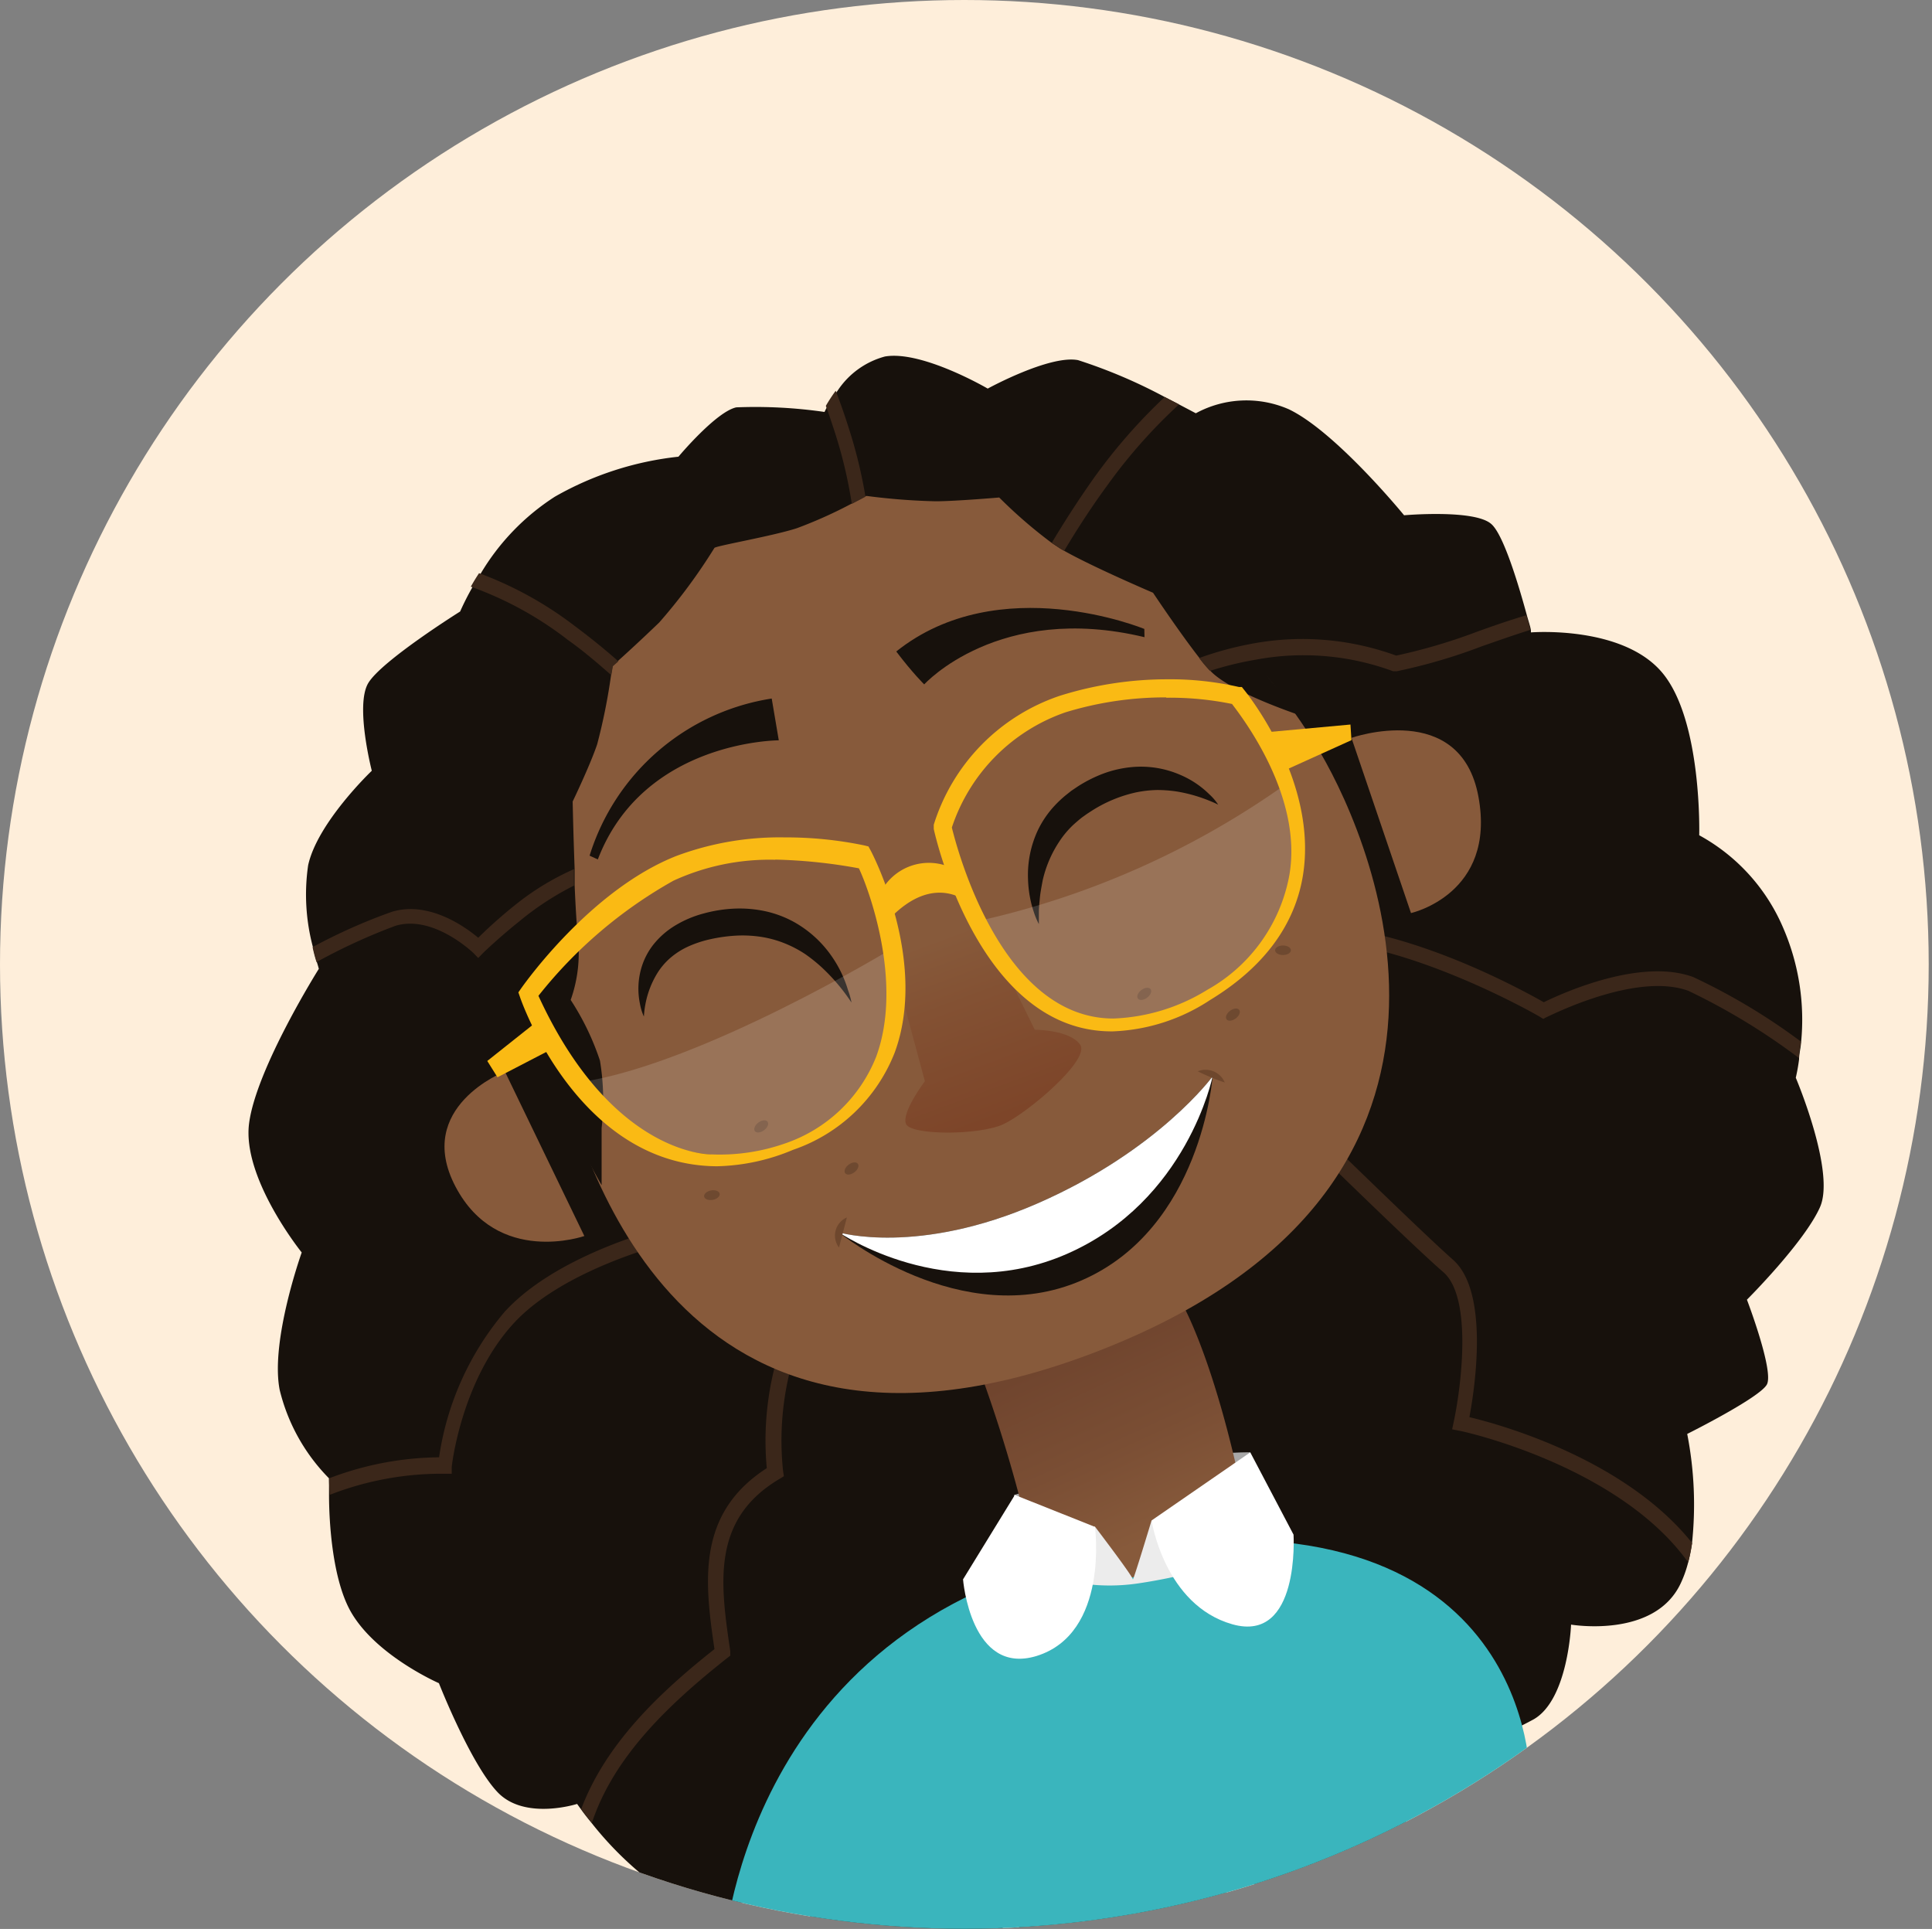 <svg id="Calque_1" data-name="Calque 1" xmlns="http://www.w3.org/2000/svg" xmlns:xlink="http://www.w3.org/1999/xlink" viewBox="0 0 117.44 117.25"><rect x="0" y="0" width="117.44" height="117.25" fill="#808080" stroke="none"/><defs><style>.cls-1{fill:none;}.cls-2{fill:#feeeda;}.cls-3{clip-path:url(#clip-path);}.cls-4{fill:#17110c;}.cls-5{fill:#3b271a;}.cls-6{fill:#a8a8a8;}.cls-7{fill:#3ab5bd;}.cls-8{fill:url(#linear-gradient);}.cls-9{fill:#875a3b;}.cls-10,.cls-16{fill:#fff;}.cls-11{fill:#6e472d;}.cls-12{fill:url(#linear-gradient-2);}.cls-13{fill:#faba14;}.cls-14{fill:#6e4930;}.cls-15{fill:#ececec;}.cls-16{opacity:0.15;}</style><clipPath id="clip-path"><circle id="SVGID" class="cls-1" cx="58.62" cy="58.62" r="58.62"/></clipPath><linearGradient id="linear-gradient" x1="12328.14" y1="81.09" x2="12322.54" y2="93.38" gradientTransform="matrix(-1, 0, 0, 1, 12392.7, 0)" gradientUnits="userSpaceOnUse"><stop offset="0" stop-color="#6e432d"/><stop offset="0.56" stop-color="#7a4e34"/><stop offset="1" stop-color="#875a3b"/></linearGradient><linearGradient id="linear-gradient-2" x1="12331.62" y1="67.84" x2="12335.65" y2="56.97" gradientTransform="matrix(-1, 0, 0, 1, 12392.7, 0)" gradientUnits="userSpaceOnUse"><stop offset="0" stop-color="#7d4529"/><stop offset="0.64" stop-color="#835133"/><stop offset="1" stop-color="#875a3b"/></linearGradient></defs><title>Plan de travail 1</title><circle class="cls-1" cx="58.62" cy="58.62" r="58.62"/><circle class="cls-2" cx="58.62" cy="58.62" r="58.62"/><g class="cls-3"><path class="cls-4" d="M52.82,33.37a2.68,2.68,0,0,0,.88,2.35c2.2,1.82,7.66.38,8.72.08.2-.41.72-1.42,1.51-2.76a28.94,28.94,0,0,1-3.22-2.79s-2.7.18-3.87.23a39,39,0,0,1-4.15-.32l-.08,0A15.74,15.74,0,0,1,52.82,33.37Zm0,0a2.68,2.68,0,0,0,.88,2.35c2.2,1.82,7.66.38,8.72.08.2-.41.72-1.42,1.51-2.76a28.94,28.94,0,0,1-3.22-2.79s-2.7.18-3.87.23a39,39,0,0,1-4.15-.32l-.08,0A15.74,15.74,0,0,1,52.82,33.37Zm0,0a2.68,2.68,0,0,0,.88,2.35c2.2,1.82,7.66.38,8.72.08.2-.41.72-1.42,1.51-2.76a28.94,28.94,0,0,1-3.22-2.79s-2.7.18-3.87.23a39,39,0,0,1-4.15-.32l-.08,0A15.74,15.74,0,0,1,52.82,33.37ZM18.34,76.13S16.42,81.49,17,84.48A11.51,11.51,0,0,0,20,89.86l0,0s0,.37,0,1c0,1.69.21,5.19,1.35,7.15,1.54,2.65,5.33,4.3,5.33,4.3s1.92,4.9,3.57,6.63,4.83.71,4.83.71l.21.29c.14.2.36.49.65.84a20.71,20.71,0,0,0,4.29,4.09c2.87,1.91,7.8.05,7.8.05s2.46,4,6.49,4.62,6.89-2.85,6.89-2.85,3.35,3.17,7.68,2.31a8.12,8.12,0,0,0,5.79-4.64s4.43.82,7.5-.89,5.94-6.88,5.94-6.88a28.31,28.31,0,0,0,4.92-2.09c2.09-1.22,2.26-5.75,2.26-5.75s5.09.87,6.67-2.52a7,7,0,0,0,.44-1.23c.1-.38.18-.78.24-1.18a22.33,22.33,0,0,0-.29-6.66s4.39-2.19,4.84-3S106.19,79,106.19,79s3.48-3.47,4.44-5.62-1.47-7.87-1.47-7.87a11.24,11.24,0,0,0,.2-1.12c0-.3.09-.65.12-1a14.05,14.05,0,0,0-1.09-7,11.59,11.59,0,0,0-5.1-5.62s.19-6.94-2.23-9.86-8-2.47-8-2.47l0-.09c0-.15-.11-.47-.23-.89-.45-1.66-1.4-4.92-2.17-5.6-1-.92-5.31-.54-5.31-.54s-4.13-5.06-7-6.44a6.44,6.44,0,0,0-5.66.24l-.93-.49-.87-.45a31.61,31.61,0,0,0-5.36-2.29c-1.73-.33-5.49,1.73-5.49,1.73s-4-2.34-6.25-1.95a5,5,0,0,0-2.87,2.07,10.37,10.37,0,0,0-.6.92c-.14.24-.2.38-.2.38a29.41,29.41,0,0,0-5.36-.28c-1.23.26-3.52,3-3.52,3a19.31,19.31,0,0,0-7.51,2.43,14.13,14.13,0,0,0-4.52,4.69c-.18.29-.35.56-.49.81a16.15,16.15,0,0,0-.75,1.48s-4.79,3-5.59,4.36.22,5.32.22,5.32S19.29,50,18.73,52.6a12.38,12.38,0,0,0,.3,5c.08.38.17.69.24.91s.11.38.11.38-3.81,6.06-4.24,9.4S18.34,76.13,18.34,76.13ZM37.58,40.2a43.13,43.13,0,0,1,3.73,3.69l.16.18-.05.24c-.07.34-1.84,8.3-5.17,9a6.21,6.21,0,0,0-1.36.47c0-.33,0-.65,0-1a7,7,0,0,1,1.22-.4c2.22-.48,3.9-5.78,4.43-8.07A44.67,44.67,0,0,0,37.15,41c.06-.33.09-.54.09-.54Zm34.1.29c.07,0,.5-.23,1.21-.48l.23.29c.12.15.27.32.43.49a14.84,14.84,0,0,0-1.5.56ZM51.78,30.63l.83-.44a15.74,15.74,0,0,1,.21,3.18,2.68,2.68,0,0,0,.88,2.35c2.2,1.82,7.66.38,8.72.08.2-.41.72-1.42,1.51-2.76l.53.35.23.13c-1,1.68-1.56,2.84-1.57,2.88l-.09.17-.18.06c-.28.09-6.91,2.12-9.69-.19a3.6,3.6,0,0,1-1.22-3.13A14.24,14.24,0,0,0,51.78,30.63Zm1,2.74a2.68,2.68,0,0,0,.88,2.35c2.2,1.82,7.66.38,8.72.08.2-.41.72-1.42,1.51-2.76a28.94,28.94,0,0,1-3.22-2.79s-2.7.18-3.87.23a39,39,0,0,1-4.15-.32l-.08,0A15.74,15.74,0,0,1,52.82,33.37Zm0,0a2.68,2.68,0,0,0,.88,2.35c2.2,1.82,7.66.38,8.72.08.2-.41.72-1.42,1.51-2.76a28.94,28.94,0,0,1-3.22-2.79s-2.7.18-3.87.23a39,39,0,0,1-4.15-.32l-.08,0A15.74,15.74,0,0,1,52.82,33.37Z"/><path class="cls-5" d="M75.26,58.14C73.48,60.39,74,63.8,74,63.94l0,.15.11.11c.46.45,11.21,11.05,13.62,13.12,1.81,1.56,1.07,7.09.64,9.09l-.1.47.45.09c.11,0,9.68,2.09,13.9,8,.1-.38.18-.78.24-1.18-4.07-5.09-11.61-7.19-13.54-7.65.32-1.71,1.23-7.61-1-9.57s-12.27-11.8-13.45-13c-.07-.65-.27-3.23,1.06-4.9a4.42,4.42,0,0,1,3.62-1.51c6,0,14,4.6,14.06,4.65l.2.12.21-.11c.06,0,5.4-2.78,8.62-1.59a39.28,39.28,0,0,1,6.71,4.08c0-.3.09-.65.12-1a37.62,37.62,0,0,0-6.54-3.92c-3.22-1.19-8,1-9.09,1.53-1.31-.75-8.49-4.69-14.29-4.65A5.26,5.26,0,0,0,75.26,58.14Z"/><path class="cls-5" d="M20.05,90.86a18.68,18.68,0,0,1,7-1.28l.41,0,0-.42c0-.05.58-5.27,3.78-8.74,2.92-3.16,8.77-4.74,9.89-5,2.31,1.74,5.73,4.33,6.79,5.17a18.23,18.23,0,0,0-1.31,8.65c-4.28,2.76-3.78,6.91-3.18,11-3.33,2.63-6.61,5.75-8.1,9.72.14.2.36.49.65.84,1.35-4.09,4.78-7.29,8.2-10l.21-.16,0-.28c-.6-4.1-1.17-8,3-10.47l.26-.16-.05-.32a17.62,17.62,0,0,1,1.14-8.33l.09,0,.19-.36c.22-.45.22-.45-7.46-6.21l-.16-.12-.19,0c-.29.07-7.12,1.63-10.52,5.33a17.61,17.61,0,0,0-4,8.86A19.16,19.16,0,0,0,20,89.86l0,0S20,90.26,20.05,90.86Z"/><path class="cls-6" d="M76,88.28s-4.8-.16-14.36,2.59a7.75,7.75,0,0,0,1.06,3s13.8-3.28,13.7-3.38A20,20,0,0,1,76,88.28Z"/><path class="cls-7" d="M93,108.13S93.25,90.7,69.12,94C45.25,97.29,44.18,118.44,44,118.07s11.1,1.44,26.43-.11C83,116.7,93,108.13,93,108.13Z"/><path class="cls-8" d="M71.82,79.17S74.11,83,76,93.26C71.47,97,63.11,95.87,63.11,95.87a86.92,86.92,0,0,0-3.41-12.15A76.56,76.56,0,0,0,71.82,79.17Z"/><path class="cls-9" d="M80.24,45.71c3.52,6,12,26.64-13.66,36.48S35.43,69.76,34.06,65.39s-4.65-27.46,12.43-35S77,40.11,80.24,45.71Z"/><path class="cls-4" d="M69.56,38.23s-8.81-3.64-15.08,1.37c1,1.32,1.7,2,1.7,2s4.53-5,13.39-2.87Z"/><path class="cls-4" d="M46.91,42.46,47.34,45s-8.23,0-11,7.24l-.5-.23A13.81,13.81,0,0,1,46.91,42.46Z"/><path class="cls-4" d="M73.71,65.43s-3.28,4.49-10.6,7.7S51,74.91,51,74.91,58.43,81,65.74,77.83,73.71,65.43,73.71,65.43Z"/><path class="cls-10" d="M73.71,65.43s-3.28,4.49-10.6,7.7S51,74.91,51,74.91s6.56,4.51,13.87,1.3S73.71,65.43,73.71,65.43Z"/><path class="cls-11" d="M74.45,65.8a1.26,1.26,0,0,0-1.64-.68A13.37,13.37,0,0,0,74.45,65.8Z"/><path class="cls-11" d="M51.48,74,51,75.83A1.2,1.2,0,0,1,51.48,74Z"/><path class="cls-12" d="M62.9,62.59s2.13,0,2.76.91S62.48,67.64,61,68.33s-5.6.68-5.92,0,1.14-2.61,1.14-2.61l-4.85-18,3.44-1.59Z"/><path class="cls-9" d="M82.15,44.85s6.63-2.34,7.72,3.58-4.1,7.07-4.1,7.07Z"/><path class="cls-9" d="M30.69,65.13l4.83,10s-5.28,1.85-7.83-3S30.69,65.13,30.69,65.13Z"/><path class="cls-4" d="M31.5,54.87q0,.57.07,1.11a38.9,38.9,0,0,0,5,16.06l0-3.47a14.87,14.87,0,0,0-.1-4.1,15.88,15.88,0,0,0-1.78-3.69,8.5,8.5,0,0,0,.43-3.85c-.07-.77-.14-1.92-.19-3.13,0-.33,0-.65,0-1-.08-2.11-.12-4.08-.12-4.08s1.06-2.2,1.49-3.48A35.81,35.81,0,0,0,37.15,41c.06-.33.09-.54.09-.54l.34-.3c.48-.43,1.42-1.29,2.49-2.32a34,34,0,0,0,3.36-4.54c.19-.14,3.5-.71,5-1.19a27.39,27.39,0,0,0,3.38-1.52l.83-.44.08,0a39,39,0,0,0,4.15.32c1.18,0,3.87-.23,3.87-.23A28.94,28.94,0,0,0,63.93,33l.53.35.23.13c1.77,1,5.4,2.55,5.4,2.55s1.59,2.39,2.8,3.94l.23.29c.12.15.27.32.43.49C75,42.33,80.61,44,80.61,44a9.15,9.15,0,0,1-4.23-3.95c-.13-.28-.28-.58-.44-.88a29,29,0,0,0-4.4-6.16,19.85,19.85,0,0,0-4.25-3.48l-.8-.46a26.14,26.14,0,0,0-14.86-3l-.9.09a24.54,24.54,0,0,0-4.51,1c-5,1.57-8.8,5.67-11.32,10.89-.14.28-.27.57-.39.86a36.6,36.6,0,0,0-3,13.27Q31.45,53.54,31.5,54.87Z"/><polygon class="cls-13" points="76.85 44.52 82.09 44.04 82.15 44.99 78.15 46.8 76.85 44.52"/><polygon class="cls-13" points="32.88 61.9 29.62 64.49 30.24 65.48 33.75 63.66 32.88 61.9"/><path class="cls-13" d="M53.45,54.41A3.29,3.29,0,0,1,58,52.83l1,2.15s-2.13-2.13-5,.94C53.71,55.22,53.45,54.41,53.45,54.41Z"/><path class="cls-4" d="M74.05,48.91s-.25-.13-.69-.3a9.19,9.19,0,0,0-1.83-.5,8.12,8.12,0,0,0-1.2-.09,7.08,7.08,0,0,0-1.3.15,8.32,8.32,0,0,0-2.63,1.09l-.31.2-.31.22c-.18.14-.34.28-.52.44a5.64,5.64,0,0,0-.88,1.05,7.07,7.07,0,0,0-1,2.35c-.07.38-.14.74-.17,1.06s-.06.61-.06.84c0,.47,0,.75,0,.75a4.39,4.39,0,0,1-.3-.71,6.56,6.56,0,0,1-.23-.86,7,7,0,0,1-.13-1.16,6.41,6.41,0,0,1,.61-3,6,6,0,0,1,1-1.46,6.82,6.82,0,0,1,.68-.64l.34-.27.37-.25a8.26,8.26,0,0,1,1.58-.8,6.77,6.77,0,0,1,1.7-.39,6,6,0,0,1,3,.48,5.66,5.66,0,0,1,1.73,1.16A3.36,3.36,0,0,1,74.05,48.91Z"/><path class="cls-4" d="M51.76,60.94s-.16-.25-.46-.65a11.82,11.82,0,0,0-1.36-1.5,9.7,9.7,0,0,0-1-.8,7,7,0,0,0-1.24-.65,6.54,6.54,0,0,0-1.41-.39,7.49,7.49,0,0,0-1.52-.08,9.61,9.61,0,0,0-1.55.21,6.83,6.83,0,0,0-1.38.45,4.54,4.54,0,0,0-1.12.72,4.07,4.07,0,0,0-.78.93A5.56,5.56,0,0,0,39.24,61a5.9,5.9,0,0,0-.1.79,3.21,3.21,0,0,1-.24-.78A4.5,4.5,0,0,1,39,58.79a4.22,4.22,0,0,1,.73-1.39,5,5,0,0,1,1.34-1.16,6.61,6.61,0,0,1,1.72-.72,8.45,8.45,0,0,1,1.84-.29,7.45,7.45,0,0,1,1.9.16,6.5,6.5,0,0,1,1.73.65,6.85,6.85,0,0,1,2.34,2.15,7.2,7.2,0,0,1,.95,2A4.5,4.5,0,0,1,51.76,60.94Z"/><ellipse class="cls-14" cx="77.99" cy="57.76" rx="0.48" ry="0.29"/><ellipse class="cls-14" cx="74.93" cy="61.9" rx="0.48" ry="0.29" transform="matrix(0.8, -0.6, 0.6, 0.8, -22.14, 57.11)"/><ellipse class="cls-14" cx="69.56" cy="60.4" rx="0.48" ry="0.29" transform="translate(-22.32 53.65) rotate(-36.76)"/><ellipse class="cls-14" cx="51.76" cy="71.03" rx="0.48" ry="0.29" transform="translate(-32.23 45.14) rotate(-36.79)"/><ellipse class="cls-14" cx="46.27" cy="68.47" rx="0.48" ry="0.29" transform="translate(-31.77 41.29) rotate(-36.75)"/><ellipse class="cls-14" cx="43.27" cy="72.65" rx="0.48" ry="0.29" transform="translate(-12.4 9) rotate(-10.4)"/><path class="cls-15" d="M70,92.42S68.86,96.19,68.86,96s-2.32-3.23-2.32-3.23l-.79,3.48a11.82,11.82,0,0,0,3.4,0c1.86-.27,3.44-.69,3.44-.69Z"/><path class="cls-10" d="M76,88.28l2.63,5s.41,6.62-3.72,5.45S70,92.42,70,92.42Z"/><path class="cls-10" d="M63,100.66c4.44-1.37,3.56-7.85,3.56-7.85l-4.87-1.94L58.54,96S59,101.87,63,100.66Z"/><path class="cls-5" d="M63.93,33l.53.35.23.13c.68-1.14,1.56-2.53,2.6-3.95a32.15,32.15,0,0,1,4.38-4.95l-.87-.45a33.52,33.52,0,0,0-4.31,4.93C65.45,30.53,64.59,31.9,63.93,33Z"/><path class="cls-5" d="M51.78,30.63l.83-.44a29.31,29.31,0,0,0-1-4.12c-.25-.79-.52-1.57-.81-2.32a10.37,10.37,0,0,0-.6.92c.18.49.35,1,.51,1.49A28.17,28.17,0,0,1,51.78,30.63Z"/><path class="cls-5" d="M28.62,35.66a21.29,21.29,0,0,1,5.89,3.23c1,.71,1.85,1.45,2.65,2.15.06-.33.09-.54.09-.54l.34-.3c-.8-.71-1.71-1.45-2.68-2.17a22.17,22.17,0,0,0-5.79-3.19C28.92,35.14,28.76,35.41,28.62,35.66Z"/><path class="cls-5" d="M19,57.57c.08.38.17.69.24.91a35.54,35.54,0,0,1,4.81-2.21c2.3-.68,4.69,1.63,4.72,1.65l.3.31.3-.31S30.32,57,31.57,56a17.51,17.51,0,0,1,3.32-2.17c0-.33,0-.65,0-1a15.91,15.91,0,0,0-3.35,2A28.65,28.65,0,0,0,29.07,57c-.8-.67-3-2.25-5.24-1.58A34,34,0,0,0,19,57.57Z"/><path class="cls-5" d="M72.89,40l.23.29c.12.15.27.32.43.49a20,20,0,0,1,2.83-.69,15.73,15.73,0,0,1,8.3.71l.11,0,.12,0a33.65,33.65,0,0,0,5.15-1.51c1-.35,2-.7,2.95-1,0-.15-.11-.47-.23-.89-1,.29-2,.64-3,1a34.1,34.1,0,0,1-4.91,1.45,16.63,16.63,0,0,0-8.94-.69A20.12,20.12,0,0,0,72.89,40Z"/><path class="cls-16" d="M78,47.78A51.56,51.56,0,0,1,59.38,56c2.68,4.84,5.82,8.44,13.43,4.73S79.06,49.53,78,47.78Z"/><path class="cls-16" d="M54.05,57.76s-11.29,6.84-18.65,8C40.63,73.51,56.19,71.4,54.05,57.76Z"/><path class="cls-13" d="M56.76,50.39l0-.13,0-.13a12.05,12.05,0,0,1,7.67-7.84,21.8,21.8,0,0,1,6.45-1,18.81,18.81,0,0,1,4.44.47l.17,0,.11.14c.19.23,4.56,5.63,3.59,11.38-.51,3-2.41,5.55-5.64,7.51a11.49,11.49,0,0,1-5.9,1.9h0C59.56,62.77,56.87,50.89,56.76,50.39Zm14.13-8a20.71,20.71,0,0,0-6.13.91,11.1,11.1,0,0,0-6.9,7c.32,1.3,3,11.61,9.82,11.61a11.64,11.64,0,0,0,5.7-1.74,10.06,10.06,0,0,0,5-7c.81-4.77-2.83-9.51-3.49-10.38A18.85,18.85,0,0,0,70.89,42.41Z"/><path class="cls-13" d="M31.6,60.58l-.09-.26.16-.23c.17-.24,4.22-6,9.44-8.06a17.93,17.93,0,0,1,6.58-1.13,23.36,23.36,0,0,1,4.86.49l.24.06.12.22c.15.27,3.51,6.75,1.48,12.3a10.17,10.17,0,0,1-6.18,5.92,12.54,12.54,0,0,1-4.64,1h0C35.21,70.84,31.74,61,31.6,60.58Zm15.53-8.32a14,14,0,0,0-6.19,1.27,27.74,27.74,0,0,0-8.21,7c4.51,9.82,10.54,9.64,10.54,9.64a12,12,0,0,0,4.43-.66,9.12,9.12,0,0,0,5.56-5.28c1.67-4.54-.49-10.28-1.05-11.45A31.69,31.69,0,0,0,47.13,52.25Z"/></g></svg>